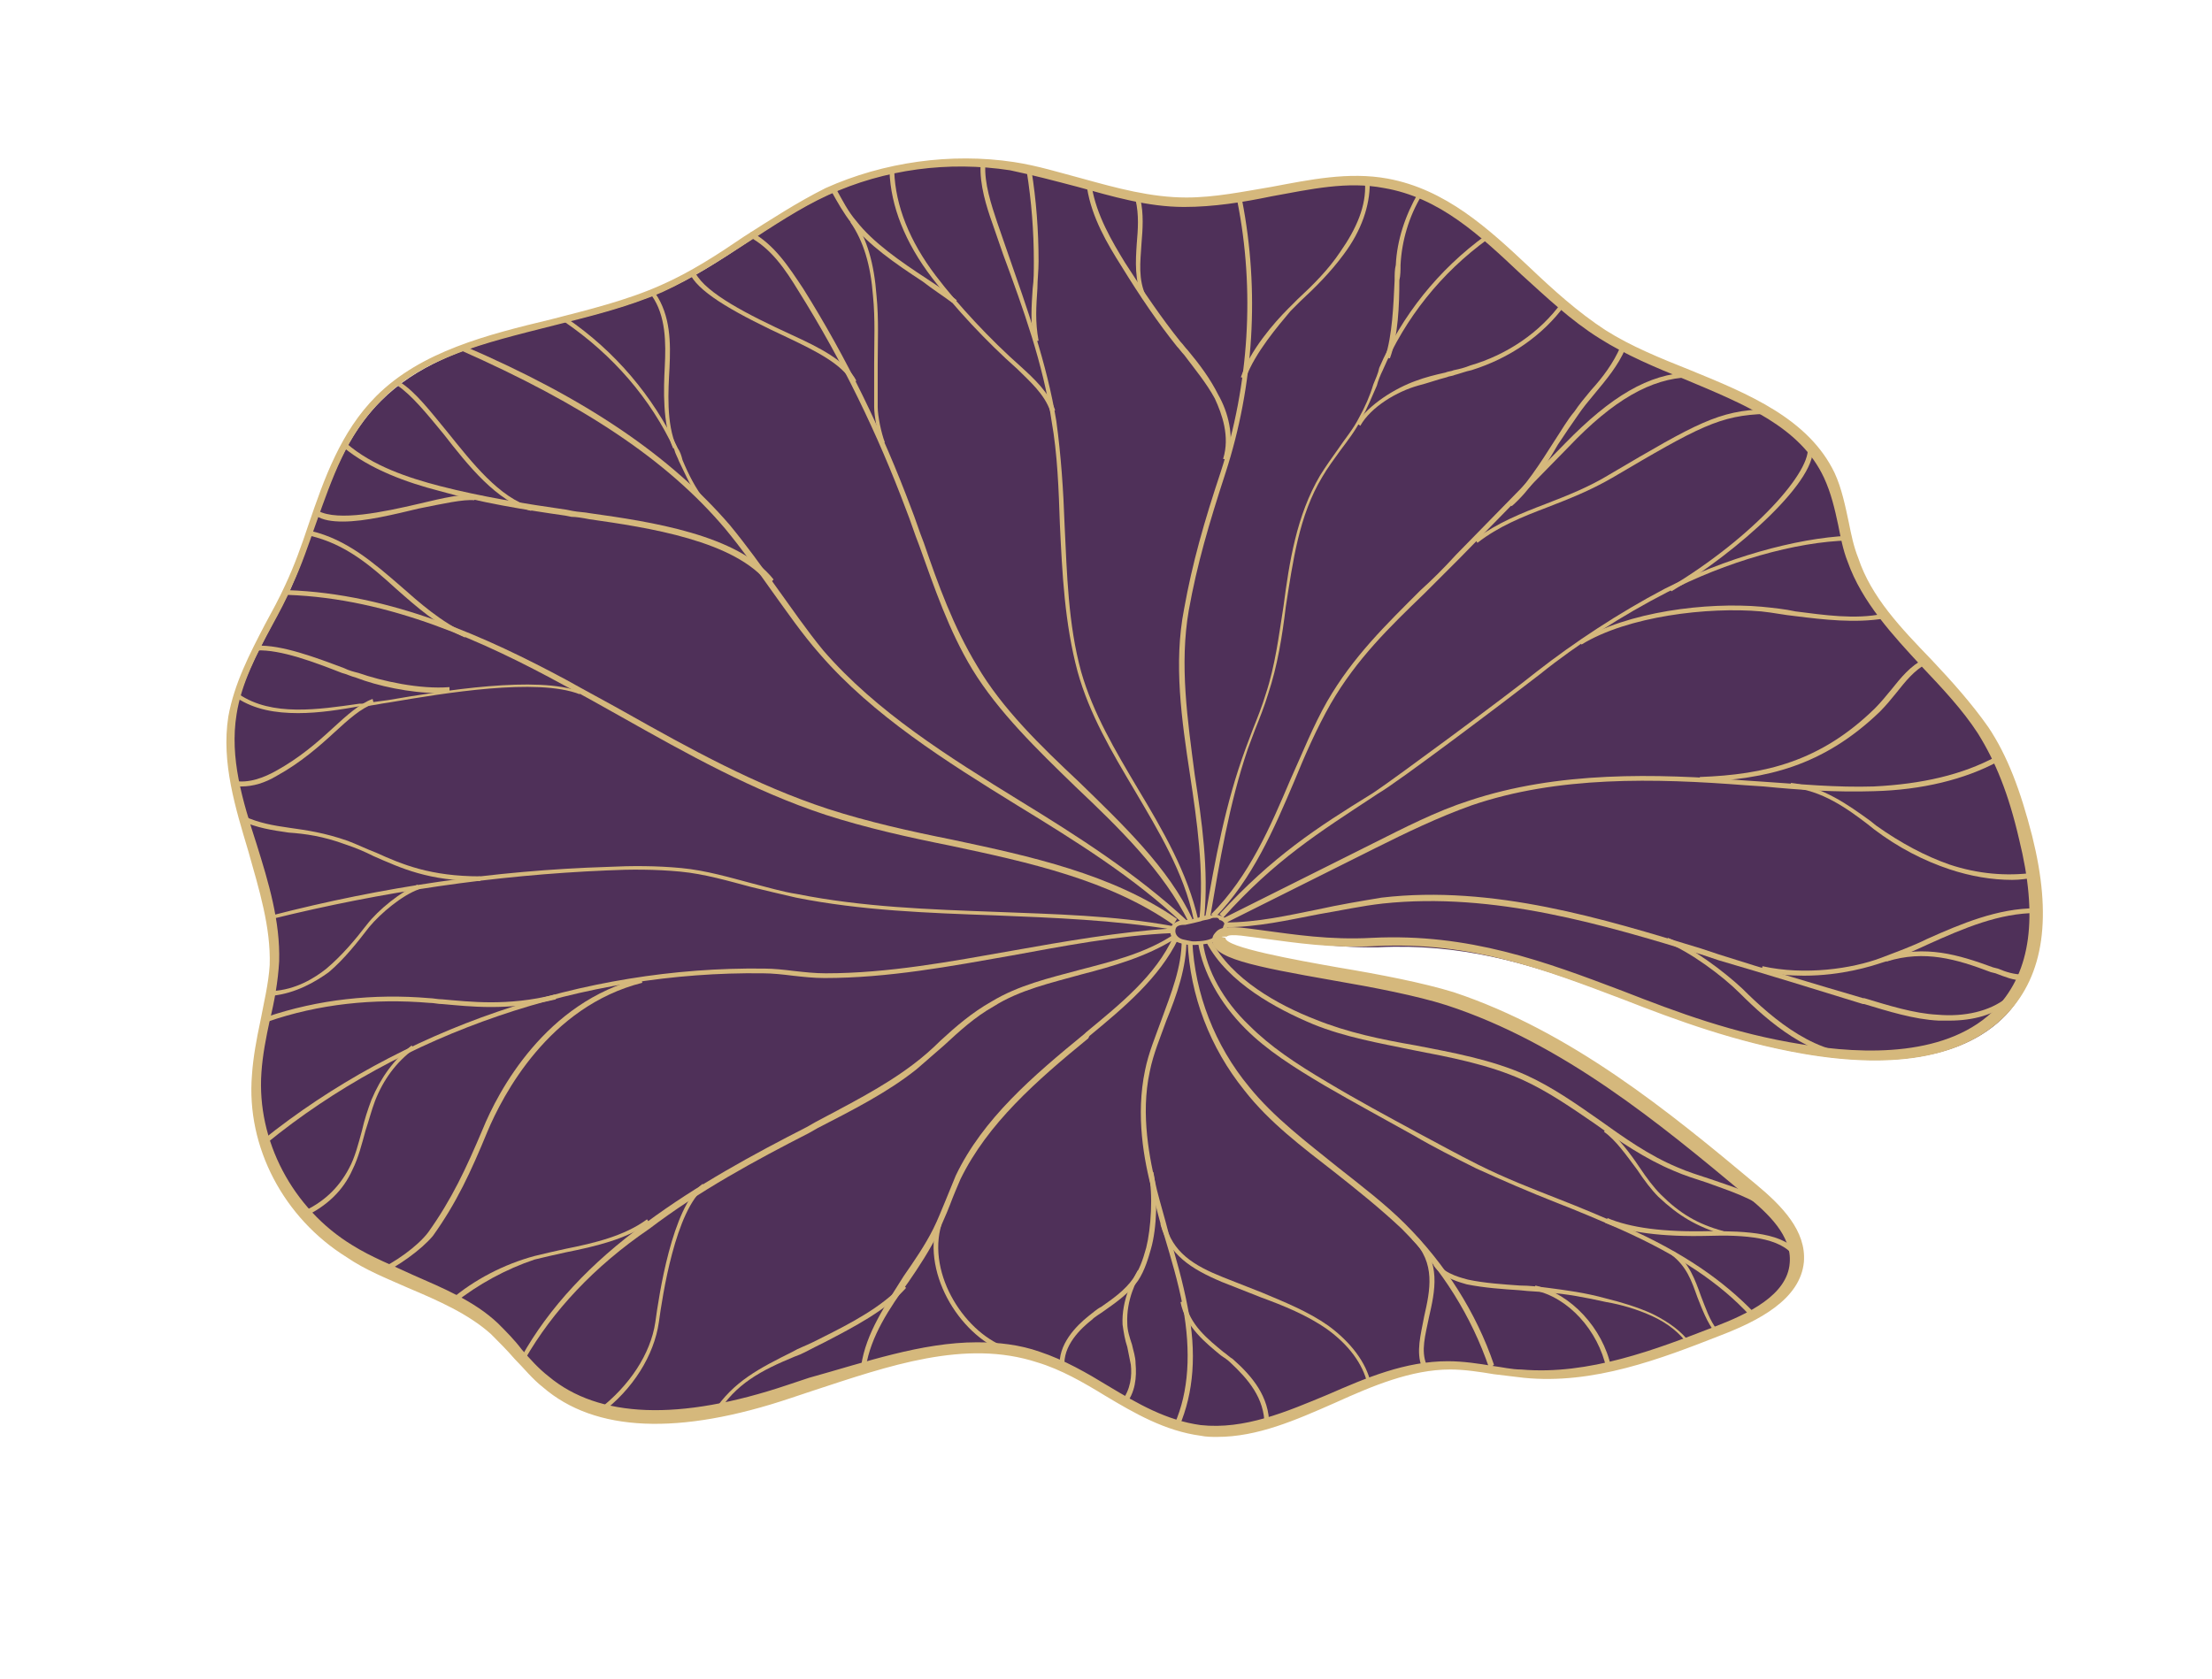 <?xml version="1.0" encoding="UTF-8"?> <!-- Generator: Adobe Illustrator 22.1.0, SVG Export Plug-In . SVG Version: 6.00 Build 0) --> <svg xmlns="http://www.w3.org/2000/svg" xmlns:xlink="http://www.w3.org/1999/xlink" id="Слой_1" x="0px" y="0px" viewBox="0 0 187 142" style="enable-background:new 0 0 187 142;" xml:space="preserve"> <style type="text/css"> .st0{fill:#4F3059;} .st1{fill:#D5B87C;} </style> <g> <path class="st0" d="M103.1,79.4c-0.2,2.1,13.3,3,19.5,5.1c9.7,3.2,17.7,9.7,25.3,16.1c2,1.6,4.2,3.7,3.9,6.2 c-0.3,3-3.7,4.7-6.7,5.8c-5.3,2-10.9,4.1-16.5,3.6c-2.1-0.2-4.1-0.7-6.2-0.7c-7.3,0-13.7,6.4-20.9,5.5c-5.1-0.6-8.9-4.6-13.7-6.2 c-6.8-2.2-14.2,0.7-21,3c-6.8,2.3-15.3,3.7-20.6-0.8c-1.6-1.3-2.8-3.1-4.3-4.5c-3.4-3-8.3-4.1-12.2-6.5c-5.2-3.3-8.3-9.2-7.9-15 c0.2-3.2,1.4-6.2,1.5-9.4c0.3-7.1-4.7-13.9-3.5-20.9c0.7-3.9,3.1-7.4,4.8-11c2.4-5.4,3.3-11.5,7.6-15.8c6-6,16-5.8,23.9-9.3 c5-2.2,9-5.9,14-8.2c4.8-2.2,10.4-3,15.7-2.1c5,0.8,9.7,3,14.7,3c5.7,0,11.4-2.6,17-1.6c7.6,1.3,11.9,8.7,18.3,12.8 c6.5,4.1,16,5.3,19.2,12c1.1,2.3,1.2,4.8,2,7.2c2,5.6,7.7,9.4,11,14.4c1.8,2.8,2.8,5.9,3.6,9.1c1.2,5,1.6,10.7-2,14.6 c-4,4.2-11,4.3-16.9,3.3c-13.8-2.3-22.3-9.7-36.2-9C108.6,80.2,103.3,77.8,103.1,79.4z"></path> <g> <path class="st1" d="M102.9,121.5c-0.5,0-0.9,0-1.4-0.1c-3-0.4-5.6-1.9-8.1-3.4c-1.8-1.1-3.7-2.2-5.7-2.8c-6.1-2-12.6,0.3-19,2.4 l-1.8,0.6c-9.5,3.2-16.6,2.9-21-0.9c-0.9-0.7-1.6-1.6-2.4-2.4c-0.6-0.7-1.3-1.4-2-2.1c-1.9-1.7-4.4-2.8-7-3.9 c-1.8-0.8-3.6-1.5-5.2-2.6C24,103,20.8,97,21.3,90.9c0.1-1.5,0.4-3.1,0.7-4.5c0.3-1.6,0.7-3.2,0.8-4.8c0.1-3.2-0.9-6.4-1.8-9.6 c-1.1-3.7-2.3-7.5-1.7-11.4c0.5-2.8,1.8-5.3,3.1-7.8c0.6-1.1,1.2-2.2,1.7-3.3c0.8-1.7,1.4-3.4,2-5.2c1.3-3.8,2.7-7.8,5.7-10.8 c3.8-3.8,9.4-5.2,14.8-6.5c3.1-0.8,6.4-1.6,9.3-2.9c2.5-1.1,4.8-2.6,7-4.1c2.2-1.4,4.5-2.9,6.9-4.1c4.9-2.2,10.6-3,15.9-2.2 c2,0.3,3.9,0.9,5.8,1.4c2.9,0.8,5.8,1.6,8.8,1.6c2.4,0,4.8-0.5,7.2-0.9c3.2-0.6,6.5-1.3,9.8-0.7c4.9,0.9,8.5,4.2,12,7.5 c2,1.9,4.1,3.8,6.4,5.3c2.2,1.4,4.7,2.4,7.2,3.4c4.9,2,10,4.1,12.2,8.7c0.6,1.3,0.9,2.8,1.2,4.2c0.2,1,0.4,2,0.8,3 c1.1,3.3,3.6,5.9,6.2,8.6c1.7,1.8,3.4,3.7,4.8,5.7c1.6,2.4,2.7,5.3,3.7,9.2c1.7,6.8,1,11.7-2.1,15c-3.4,3.6-9.2,4.8-17.3,3.4 c-5.7-1-10.6-2.8-15.2-4.6c-6.6-2.5-12.8-4.9-20.9-4.5c-3.7,0.2-6.9-0.3-9.2-0.6c-1.6-0.2-3.1-0.5-3.4-0.2l-0.5,0l0.4,0.1 c-0.1,0.8,6.1,1.9,9.5,2.5c3.6,0.6,7.2,1.3,9.8,2.1c9.9,3.3,18.2,10.1,25.5,16.2c2.3,1.9,4.3,4,4.1,6.6c-0.3,3.2-3.9,5-7,6.2 c-5.1,2-10.8,4.2-16.7,3.6c-0.8-0.1-1.7-0.2-2.5-0.3c-1.2-0.2-2.5-0.4-3.7-0.4c0,0,0,0,0,0c-3.3,0-6.6,1.4-9.7,2.8 C109.5,120.1,106.3,121.5,102.9,121.5z M82.6,113.5c1.8,0,3.6,0.2,5.3,0.8c2.1,0.7,4,1.8,5.8,2.9c2.5,1.5,4.9,2.9,7.8,3.3 c3.7,0.4,7.2-1.1,10.8-2.6c3.2-1.4,6.5-2.8,10.1-2.8c0,0,0,0,0,0c1.3,0,2.6,0.2,3.8,0.4c0.8,0.1,1.6,0.3,2.4,0.3 c5.7,0.5,11.4-1.7,16.3-3.6c2.9-1.1,6.2-2.7,6.4-5.4c0.2-2.3-1.8-4.2-3.8-5.8c-7.2-6-15.4-12.8-25.2-16c-2.5-0.8-6.1-1.5-9.6-2.1 c-6.8-1.2-10.4-1.9-10.2-3.5l0,0c0-0.3,0.2-0.5,0.4-0.7c0.6-0.5,1.9-0.3,4.1,0c2.3,0.3,5.4,0.8,9,0.6c8.2-0.4,14.6,2,21.2,4.5 c4.6,1.8,9.4,3.6,15.1,4.5c5.3,0.9,12.5,1.1,16.5-3.1c2.9-3.1,3.5-7.7,1.9-14.2c-0.9-3.9-2-6.6-3.5-9c-1.3-2-3-3.8-4.7-5.6 c-2.5-2.7-5.1-5.5-6.3-8.9c-0.4-1-0.6-2.1-0.8-3.1c-0.3-1.4-0.6-2.7-1.2-4c-2-4.3-6.7-6.2-11.7-8.3c-2.5-1-5.1-2.1-7.3-3.5 c-2.4-1.5-4.5-3.5-6.6-5.4c-3.5-3.3-6.9-6.5-11.6-7.3c-3.1-0.6-6.2,0.1-9.5,0.7c-2.4,0.5-4.9,0.9-7.4,0.9c-3.1,0-6.1-0.9-9-1.7 c-1.9-0.5-3.8-1-5.7-1.4c-5.2-0.8-10.6-0.1-15.4,2.1c-2.4,1.1-4.6,2.6-6.8,4c-2.3,1.5-4.6,3-7.2,4.2c-3,1.3-6.3,2.1-9.5,2.9 c-5.5,1.4-10.7,2.6-14.3,6.3c-2.9,2.9-4.1,6.5-5.5,10.4c-0.6,1.7-1.2,3.5-2,5.2c-0.5,1.2-1.1,2.3-1.7,3.4c-1.3,2.4-2.6,4.9-3,7.5 c-0.6,3.7,0.5,7.3,1.7,11c1,3.2,2,6.5,1.9,9.9c-0.1,1.7-0.4,3.4-0.8,5c-0.3,1.4-0.6,2.9-0.7,4.4c-0.4,5.7,2.6,11.5,7.7,14.6 c1.6,1,3.4,1.7,5.1,2.5c2.5,1.1,5.2,2.2,7.2,4.1c0.7,0.7,1.4,1.4,2,2.2c0.7,0.8,1.4,1.6,2.3,2.3c4.2,3.5,11,3.8,20.2,0.7l1.8-0.6 C73.1,115.2,77.9,113.5,82.6,113.5z"></path> </g> <g> <g> <path class="st1" d="M101,79.9c-0.1,0-0.2,0-0.3,0c-0.4,0-0.9-0.1-1.3-0.3c-0.4-0.3-0.6-0.8-0.4-1.2c0.2-0.5,0.9-0.6,1.1-0.6 l0,0.2l0-0.2c0.5,0,0.8-0.1,1.2-0.2c0.3-0.1,0.5-0.2,0.9-0.2c0.3,0,0.6-0.1,0.9,0c0.3,0.1,0.7,0.3,0.7,0.7c0,0.2-0.1,0.4-0.1,0.5 c-0.2,0.4-0.5,0.8-0.9,1C102.2,79.8,101.5,79.9,101,79.9z M102.8,77.6c-0.2,0-0.3,0-0.5,0.1c-0.3,0.1-0.6,0.1-0.8,0.2 c-0.4,0.1-0.8,0.2-1.3,0.3l0,0c-0.2,0-0.7,0-0.8,0.3c-0.1,0.3,0,0.6,0.3,0.8c0.3,0.2,0.7,0.2,1.1,0.3c0.9,0,1.5-0.1,1.9-0.4 c0.3-0.2,0.6-0.5,0.7-0.8c0-0.1,0.1-0.2,0.1-0.3c0-0.1-0.2-0.3-0.4-0.3C103,77.6,102.9,77.6,102.8,77.6z"></path> </g> <g> <path class="st1" d="M101.8,77.7l-0.4,0c0.4-4.1-0.2-8.2-0.8-12.2c-0.7-4.6-1.4-9.4-0.5-14c0.7-3.9,1.7-7.4,3.1-11.6 c2.4-7.4,2.9-15.4,1.4-22.9l0.4-0.1c1.5,7.7,1,15.7-1.4,23.1c-1.4,4.3-2.4,7.7-3.1,11.6c-0.8,4.6-0.1,9.3,0.5,13.9 C101.6,69.4,102.2,73.5,101.8,77.7z"></path> </g> <g> <path class="st1" d="M102.3,77.6l-0.4-0.1c0.8-4.7,1.7-9.6,3.4-14.2c0.2-0.5,0.4-1.1,0.6-1.6c0.4-1,0.8-2,1.1-3 c0.8-2.4,1.1-4.9,1.5-7.4c0.5-3.8,1.1-7.7,3.1-11.1c0.5-0.8,1-1.5,1.5-2.2c0.6-0.9,1.3-1.7,1.8-2.7c0.5-0.9,0.9-1.8,1.2-2.8 c0.2-0.5,0.4-0.9,0.5-1.4c1.9-4.4,5-8.3,9-11.2l0.2,0.3c-4,2.9-7,6.7-8.9,11.1c-0.2,0.4-0.4,0.9-0.5,1.3 c-0.4,0.9-0.8,1.9-1.3,2.8c-0.5,1-1.2,1.9-1.8,2.7c-0.5,0.7-1.1,1.5-1.5,2.2c-2,3.3-2.5,7.2-3.1,11c-0.3,2.5-0.7,5-1.5,7.4 c-0.3,1-0.7,2-1.1,3c-0.2,0.5-0.4,1.1-0.6,1.6C103.9,68,103.1,72.9,102.3,77.6z"></path> </g> <g> <path class="st1" d="M102.7,77.6l-0.3-0.3c3.2-3.2,5-7.4,6.7-11.4c1-2.2,1.9-4.5,3.1-6.6c2.2-3.8,5-6.5,7.9-9.4c1-0.9,2-1.9,3-3 l9.2-9.4c3.9-4,7.1-5.9,10.5-6l0,0.4c-3.2,0.1-6.4,1.9-10.2,5.9l-9.2,9.4c-1,1-2,2-3,3c-2.9,2.8-5.7,5.5-7.9,9.3 c-1.2,2.1-2.2,4.4-3.1,6.6C107.7,70.1,105.9,74.3,102.7,77.6z"></path> </g> <g> <path class="st1" d="M103.4,77.6l-0.3-0.3c4.5-4.9,8.2-7.3,12.9-10.2l0.3-0.2c1.5-1,11-8,13.6-10.1c3.2-2.5,7-5,10.8-7 c5.1-2.6,11.1-4.3,15.6-4.5l0,0.4c-4.5,0.1-10.4,1.8-15.4,4.4c-3.7,1.9-7.6,4.4-10.7,6.9c-2.7,2.1-12.1,9.2-13.7,10.1l-0.3,0.2 C111.5,70.4,107.8,72.7,103.4,77.6z"></path> </g> <g> <path class="st1" d="M103.7,78l-0.2-0.4l12.6-6.3c2.6-1.3,5.3-2.7,8.1-3.6c7.5-2.5,15.7-2.3,23.4-1.7l1.5,0.1 c3,0.2,6.2,0.5,9.3,0.4c4.1-0.2,7.5-1,10.3-2.5l0.2,0.4c-2.8,1.5-6.4,2.4-10.5,2.5c-3.1,0.1-6.3-0.1-9.3-0.4l-1.5-0.1 c-7.7-0.6-15.9-0.8-23.2,1.7c-2.8,1-5.5,2.3-8.1,3.6L103.7,78z"></path> </g> <g> <path class="st1" d="M164.8,86.3c-0.3,0-0.6,0-0.9,0c-2.1-0.1-4.3-0.8-6.3-1.4l-0.1,0c-4.2-1.3-8.1-2.5-12.2-3.7l-1.5-0.5 c-8.2-2.5-17.5-5.3-26.9-4.3c-1.8,0.2-3.6,0.6-5.4,0.9c-2.6,0.5-5.2,1.1-7.9,1.1l0-0.4c2.7,0,5.3-0.6,7.8-1.1 c1.8-0.4,3.6-0.7,5.4-1c9.4-1.1,18.8,1.8,27,4.3l1.5,0.5c4.1,1.3,8.1,2.5,12.2,3.7l0.1,0c2,0.6,4.2,1.3,6.2,1.4 c2.3,0.2,4.4-0.3,5.8-1.4l0.2,0.3C168.7,85.8,166.8,86.3,164.8,86.3z"></path> </g> <g> <path class="st1" d="M149.8,102.6c-1.6-1.3-3.6-1.9-5.5-2.6c-0.9-0.3-1.9-0.6-2.8-1c-2.4-1-4.6-2.5-6.7-4 c-1.9-1.3-3.9-2.7-6.1-3.7c-2.9-1.3-6.1-1.9-9.2-2.5c-2.9-0.6-5.8-1.1-8.5-2.2c-3.1-1.3-7.2-3.5-9-6.9l0.4-0.2 c1.7,3.3,5.7,5.5,8.8,6.7c2.7,1.1,5.6,1.7,8.5,2.2c3.1,0.6,6.4,1.2,9.3,2.5c2.2,1,4.2,2.4,6.2,3.8c2.1,1.5,4.2,3,6.6,4 c0.9,0.4,1.9,0.7,2.8,1c2,0.7,4.1,1.3,5.7,2.6L149.8,102.6z"></path> </g> <g> <path class="st1" d="M147.9,111.2c-2.5-2.7-5.9-5-10.8-7.2c-1.8-0.8-3.7-1.6-5.5-2.3c-2.3-0.9-4.6-1.9-6.8-2.9 c-1.8-0.9-3.6-1.8-5.3-2.8c-2.5-1.4-5.1-2.8-7.5-4.2c-2.7-1.6-4.9-3-6.7-4.8c-2.2-2.2-3.6-4.8-4-7.2l0.4-0.1 c0.3,2.3,1.7,4.9,3.9,7c1.8,1.8,3.9,3.2,6.6,4.8c2.5,1.5,5.1,2.9,7.5,4.2c1.7,0.9,3.5,1.9,5.3,2.8c2.2,1.1,4.5,2,6.8,2.9 c1.8,0.7,3.7,1.5,5.5,2.3c5,2.2,8.4,4.6,11,7.3L147.9,111.2z"></path> </g> <g> <path class="st1" d="M125.9,115.7c-1.5-4.4-4-8.4-7.4-11.8c-1.8-1.7-3.8-3.3-5.7-4.8c-2.7-2.1-5.5-4.2-7.6-6.9 c-2.9-3.6-4.6-8-4.8-12.6l0.4,0c0.2,4.4,1.9,8.8,4.8,12.3c2.1,2.6,4.9,4.7,7.5,6.8c1.9,1.5,4,3.1,5.7,4.8c3.4,3.4,6,7.5,7.5,11.9 L125.9,115.7z"></path> </g> <g> <path class="st1" d="M99.7,120.6l-0.4-0.2c1.2-2.7,1.4-6.1,0.7-9.9c-0.4-2.1-1-4.1-1.6-6.1c-0.4-1.2-0.7-2.5-1-3.7 c-0.7-2.6-1.4-6.4-0.6-10.2c0.3-1.5,0.9-2.9,1.4-4.3c0.8-2.2,1.7-4.4,1.7-6.7l0.4,0c0,2.3-0.8,4.6-1.7,6.8 c-0.5,1.4-1.1,2.8-1.4,4.3c-0.8,3.7,0,7.4,0.6,10c0.3,1.2,0.7,2.5,1,3.7c0.6,2,1.2,4.1,1.6,6.2 C101.2,114.4,100.9,117.8,99.7,120.6z"></path> </g> <g> <path class="st1" d="M73.2,115.6l-0.4-0.1c0.4-2.8,2.1-5.2,3.6-7.6c0.9-1.3,1.8-2.6,2.5-4c0.4-0.8,0.7-1.6,1-2.3 c0.3-0.7,0.6-1.5,0.9-2.2c2.3-4.8,6.5-8.4,10.9-12l0.1-0.1c2.9-2.4,5.9-4.8,7.4-8.1l0.4,0.2c-1.6,3.3-4.6,5.8-7.5,8.2L92,87.8 c-4.4,3.6-8.5,7.2-10.8,11.9c-0.3,0.7-0.6,1.4-0.9,2.2c-0.3,0.8-0.7,1.6-1,2.4c-0.7,1.4-1.6,2.8-2.5,4.1 C75.2,110.6,73.6,113,73.2,115.6z"></path> </g> <g> <path class="st1" d="M44.4,114.9l-0.3-0.2c2.3-4.1,5.8-7.9,10.5-11.3c4.3-3.2,9.1-5.8,13.6-8.1l0.7-0.4c2.8-1.5,5.8-3,8.3-4.9 c0.8-0.6,1.6-1.3,2.3-2c1.3-1.2,2.7-2.4,4.3-3.3c2.3-1.4,4.9-2,7.5-2.7c2.7-0.7,5.5-1.4,7.8-2.9l0.2,0.3c-2.4,1.5-5.2,2.3-7.9,3 c-2.5,0.7-5.2,1.3-7.4,2.7c-1.6,0.9-2.9,2.1-4.2,3.3c-0.8,0.7-1.5,1.3-2.3,2c-2.5,2-5.5,3.5-8.4,5l-0.7,0.4 c-4.5,2.3-9.3,4.9-13.5,8.1C50.2,107.1,46.7,110.9,44.4,114.9z"></path> </g> <g> <path class="st1" d="M22.5,96.7l-0.3-0.3C33.9,87,49.3,81.7,64.6,81.9c0.8,0,1.7,0.1,2.5,0.2c0.9,0.1,1.8,0.2,2.7,0.2 c0,0,0,0,0,0c5.3,0,10.6-1,15.7-1.9c4.5-0.8,9.1-1.6,13.6-1.9l0,0.4c-4.6,0.2-9.2,1.1-13.6,1.9c-5.1,0.9-10.4,1.9-15.8,1.9 c0,0,0,0,0,0c-0.9,0-1.8-0.1-2.7-0.2c-0.8-0.1-1.7-0.2-2.5-0.2C49.4,82.1,34,87.3,22.5,96.7z"></path> </g> <g> <path class="st1" d="M100.9,77.7c-0.8-3.9-3-7.5-5-10.9c-1.9-3.2-3.8-6.4-4.8-10c-1.1-4.1-1.3-8.3-1.5-12.5 c-0.1-2.9-0.2-5.9-0.7-8.7c-0.7-4.8-2.4-9.5-4.1-14.1c-0.3-0.9-0.6-1.7-0.9-2.6c-0.5-1.4-1.1-3.3-1-5l0.4,0 c-0.1,1.6,0.5,3.4,1,4.9c0.3,0.9,0.6,1.7,0.9,2.6c1.6,4.6,3.3,9.3,4.1,14.2c0.4,2.9,0.6,5.9,0.7,8.8c0.2,4.1,0.3,8.4,1.4,12.4 c1,3.5,2.9,6.7,4.8,9.9c2.1,3.5,4.2,7.1,5.1,11.1L100.9,77.7z"></path> </g> <g> <path class="st1" d="M100.5,78c-2.1-4.3-5.9-8-9.6-11.5c-3.2-3.1-6.5-6.3-8.7-9.9c-2-3.3-3.2-6.9-4.5-10.5c-0.4-1-0.7-2-1.1-3 c-2.4-6.4-5.4-12.6-9.1-18.5c-1.1-1.8-2.3-3.6-4.2-4.6l0.2-0.4c2,1.1,3.2,3,4.4,4.8c3.7,5.9,6.7,12.1,9.1,18.5c0.4,1,0.7,2,1.1,3 c1.2,3.5,2.5,7.1,4.5,10.4c2.1,3.6,5.4,6.8,8.6,9.8c3.7,3.6,7.6,7.3,9.6,11.6L100.5,78z"></path> </g> <g> <path class="st1" d="M100,78.1c-4.1-3.9-9.1-7-14-10c-6-3.7-12.2-7.6-16.7-12.8c-1.5-1.7-2.8-3.6-4.1-5.4 c-1.2-1.7-2.5-3.5-3.9-5.2c-4.9-5.8-12-10.5-22.4-15.1l0.2-0.4c10.5,4.5,17.6,9.4,22.6,15.2c1.4,1.7,2.7,3.5,3.9,5.2 c1.3,1.8,2.6,3.7,4,5.4c4.5,5.2,10.6,9,16.6,12.7c4.9,3,9.9,6.2,14.1,10.1L100,78.1z"></path> </g> <g> <path class="st1" d="M99.1,78.6c-4.9-0.8-10-1-15-1.2c-5.6-0.2-11.3-0.4-16.8-1.5c-1.3-0.3-2.6-0.6-3.8-0.9 c-1.9-0.5-3.9-1.1-6-1.3c-2.1-0.2-4.2-0.2-6.2-0.1c-9.5,0.4-19,1.8-28.3,4.1L23,77.4c9.3-2.4,18.8-3.8,28.4-4.1 c2-0.1,4.1-0.1,6.2,0.1c2.1,0.2,4.1,0.8,6,1.3c1.2,0.3,2.5,0.7,3.8,0.9c5.5,1.1,11.2,1.3,16.7,1.5c5,0.2,10.1,0.3,15,1.2 L99.1,78.6z"></path> </g> <g> <path class="st1" d="M99.2,78.2c-5.4-3.8-12.3-5.3-18.9-6.7c-3.5-0.7-7.1-1.5-10.5-2.6c-6.1-2-11.8-5.2-17.3-8.3 c-1.6-0.9-3.2-1.8-4.9-2.7C41,54.3,33,50.6,24.3,50.3l0-0.4c8.8,0.3,16.9,4,23.6,7.6c1.6,0.9,3.3,1.8,4.9,2.7 c5.5,3.1,11.1,6.2,17.2,8.2c3.4,1.1,7,1.9,10.5,2.6c6.6,1.4,13.5,2.9,19,6.7L99.2,78.2z"></path> </g> <g> <path class="st1" d="M103.8,38.9l-0.4-0.1c0.6-1.9-0.1-3.8-0.7-5.1c-0.7-1.3-1.7-2.5-2.6-3.7c-0.2-0.2-0.4-0.5-0.6-0.7 c-1.6-2-3.1-4.2-4.7-6.8c-1.2-1.9-2.5-4.1-2.9-6.6l0.4-0.1c0.4,2.4,1.7,4.6,2.8,6.4c1.6,2.5,3.1,4.7,4.7,6.7 c0.2,0.2,0.4,0.5,0.6,0.7c1,1.2,1.9,2.4,2.6,3.8C103.8,34.8,104.4,36.9,103.8,38.9z"></path> </g> <g> <path class="st1" d="M96.6,25.3c-0.7-1.6-0.6-3.2-0.5-4.7c0.1-1.2,0.2-2.4-0.1-3.7l0.4-0.1c0.3,1.3,0.2,2.6,0.1,3.8 c-0.1,1.6-0.3,3,0.4,4.5L96.6,25.3z"></path> </g> <g> <path class="st1" d="M105.3,32l-0.4-0.1c0.8-2.3,2.8-4.6,4-5.8c0.3-0.3,0.5-0.5,0.8-0.8c1.3-1.2,2.6-2.5,3.6-4 c1.4-2,2.2-3.9,2.1-5.8l0.4,0c0,1.9-0.7,4-2.2,6c-1.1,1.5-2.4,2.8-3.7,4c-0.3,0.3-0.5,0.5-0.8,0.8 C108.1,27.5,106.1,29.8,105.3,32z"></path> </g> <g> <path class="st1" d="M115,36l-0.3-0.2c1-1.6,3.3-3,5-3.6c0.8-0.3,1.6-0.5,2.5-0.7c0.2-0.1,0.5-0.1,0.7-0.2 c0.5-0.1,0.9-0.2,1.4-0.4c3.1-0.9,5.9-2.8,7.7-5.3l0.3,0.2c-1.9,2.6-4.7,4.5-7.9,5.5c-0.5,0.1-1,0.3-1.4,0.4 c-0.2,0.1-0.5,0.1-0.7,0.2c-0.8,0.2-1.6,0.5-2.4,0.7C118.1,33.1,115.9,34.4,115,36z"></path> </g> <g> <path class="st1" d="M117.5,30.3l-0.4-0.1c0.6-1.8,0.7-4.4,0.8-6.5c0-0.5,0-0.9,0.1-1.3c0.1-2.1,0.8-4.2,1.9-6.1l0.3,0.2 c-1.1,1.8-1.7,3.9-1.8,5.9c0,0.4,0,0.9-0.1,1.3C118.3,25.8,118.2,28.4,117.5,30.3z"></path> </g> <g> <path class="st1" d="M88.8,34.8c-0.5-1.5-1.8-2.6-2.8-3.6c-2.6-2.3-5.3-5.2-7.2-7.7c-2.3-3-3.5-6.1-3.6-9l0.4,0 c0.1,2.9,1.3,5.9,3.5,8.8c1.9,2.5,4.6,5.4,7.2,7.7c1.1,1,2.4,2.2,2.9,3.7L88.8,34.8z"></path> </g> <g> <path class="st1" d="M87.4,28.9c-0.3-1.6-0.2-3-0.1-4.5c0.1-0.7,0.1-1.5,0.1-2.3c0-2.5-0.2-5.1-0.6-7.6l0.4-0.1 c0.4,2.5,0.6,5.1,0.6,7.7c0,0.8-0.1,1.6-0.1,2.3c-0.1,1.5-0.2,2.8,0.1,4.4L87.4,28.9z"></path> </g> <g> <path class="st1" d="M80.5,25.6c-0.8-0.6-1.6-1.1-2.5-1.8c-2.3-1.5-4.6-3.1-6-4.9c-0.7-0.9-1.2-1.8-1.7-2.7l0.4-0.2 c0.5,0.9,1,1.9,1.7,2.7c1.4,1.8,3.7,3.4,6,4.9c0.9,0.6,1.8,1.2,2.5,1.8L80.5,25.6z"></path> </g> <g> <path class="st1" d="M74.5,37.5c-0.3-0.8-0.6-2.3-0.6-3.1c0-1.2,0-2.5,0-3.6c0-1.9,0.1-3.8-0.1-5.8c-0.2-2.6-0.8-4.6-1.9-6.2 l0.3-0.2c1.1,1.6,1.7,3.7,1.9,6.4c0.2,2,0.1,4,0.1,5.8c0,1.2,0,2.4,0,3.6c0,0.8,0.3,2.2,0.6,3L74.5,37.5z"></path> </g> <g> <path class="st1" d="M72,32.3c-0.8-1.5-3-2.6-5.3-3.7c-4.3-2-7.4-3.7-8.3-5.3l0.4-0.2c0.9,1.7,4.4,3.5,8.1,5.2 c2.4,1.1,4.6,2.2,5.5,3.9L72,32.3z"></path> </g> <g> <path class="st1" d="M59.4,42.5c-0.9-1-1.4-2.3-2-3.5c-0.1-0.3-0.3-0.6-0.4-1c-2-4.3-5.2-8-9.3-10.8l0.2-0.3 c4.1,2.8,7.3,6.6,9.4,11c0.2,0.3,0.3,0.6,0.4,1c0.5,1.2,1.1,2.4,1.9,3.4L59.4,42.5z"></path> </g> <g> <path class="st1" d="M65,49.4c-2.8-3.7-10.3-4.8-15.2-5.5c-0.5-0.1-1.1-0.2-1.5-0.2l-0.5-0.1c-3.5-0.5-7.2-1.1-10.7-2.1 c-2.7-0.7-5.8-1.8-8.1-3.7l0.3-0.3c2.2,1.9,5.2,2.9,7.9,3.6c3.5,0.9,7.2,1.5,10.7,2l0.5,0.1c0.5,0.1,1,0.1,1.5,0.2 c5,0.7,12.5,1.8,15.5,5.6L65,49.4z"></path> </g> <g> <path class="st1" d="M44.9,43.2c-2.9-0.8-5.3-3.8-7.4-6.5c-1.4-1.7-2.7-3.3-3.9-4.1l0.2-0.3c1.3,0.8,2.6,2.5,4,4.2 c2.1,2.6,4.4,5.6,7.2,6.4L44.9,43.2z"></path> </g> <g> <path class="st1" d="M56.9,37.9c-0.9-2.1-0.8-5-0.7-6.9c0.1-2,0.1-4.3-1.1-6l0.3-0.2c1.3,1.9,1.3,4.2,1.2,6.3 c-0.1,1.9-0.3,4.7,0.6,6.7L56.9,37.9z"></path> </g> <g> <path class="st1" d="M29,44.1c-0.9,0-1.7-0.1-2.3-0.5l0.2-0.4c1.7,0.9,5.5,0.1,8.5-0.6c2.1-0.5,3.8-0.9,4.8-0.7l-0.1,0.4 c-0.9-0.1-2.7,0.3-4.7,0.7C33.3,43.5,30.9,44.1,29,44.1z"></path> </g> <g> <path class="st1" d="M25.2,60.3c-1.9,0-3.7-0.3-5.2-1.3l0.2-0.3c2.8,1.9,6.7,1.3,10.2,0.8l0.3,0c0.6-0.1,1.3-0.2,2.1-0.3 c4.7-0.8,12.6-2.1,16.3-0.7L49,58.7c-3.6-1.4-11.4-0.1-16.1,0.7c-0.8,0.1-1.5,0.3-2.1,0.3l-0.3,0C28.8,60,27,60.3,25.2,60.3z"></path> </g> <g> <path class="st1" d="M39.3,53.9c-2.3-1-4.1-2.6-5.8-4.1c-2.2-2-4.3-3.8-7.3-4.5l0.1-0.4c3,0.7,5.3,2.7,7.5,4.6 c1.7,1.5,3.5,3.1,5.7,4.1L39.3,53.9z"></path> </g> <g> <path class="st1" d="M37,58.6c-2.3,0-5.1-0.6-6.9-1.3c-0.4-0.1-0.8-0.3-1.2-0.4c-2.3-0.9-5.2-2-7.2-1.9l0-0.4 c2.1-0.1,5,1,7.4,1.9c0.4,0.2,0.8,0.3,1.2,0.4c2,0.7,5.2,1.4,7.7,1.2l0,0.4C37.7,58.6,37.3,58.6,37,58.6z"></path> </g> <g> <path class="st1" d="M20.4,66.5c-0.3,0-0.6,0-0.8-0.1l0.1-0.4c1.3,0.3,2.7-0.3,3.6-0.8c2-1.1,3.5-2.4,4.8-3.6 c1.2-1.1,2.3-2.1,3.4-2.5l0.1,0.4c-1.1,0.4-2.1,1.3-3.3,2.4c-1.3,1.2-2.9,2.6-4.9,3.7C22.4,66.2,21.4,66.5,20.4,66.5z"></path> </g> <g> <path class="st1" d="M40.6,74.5c-4.4,0-6.7-1.1-9-2.1c-0.8-0.4-1.5-0.7-2.4-1c-1.9-0.7-3.4-0.9-4.8-1c-1.4-0.2-2.7-0.4-4-1 l0.2-0.4c1.3,0.6,2.5,0.8,3.9,1c1.4,0.2,2.9,0.4,4.9,1.1c0.8,0.3,1.6,0.7,2.4,1c2.2,1,4.6,2,8.8,2c0,0,0,0,0,0L40.6,74.5 C40.6,74.5,40.6,74.5,40.6,74.5z"></path> </g> <g> <path class="st1" d="M23,84.2l0-0.4c2-0.1,3.6-1.1,4.6-1.9c1.3-1.1,2.4-2.4,3.4-3.7c1-1.3,2.9-2.8,4.3-3.4l0.1,0.4 c-1.4,0.5-3.2,2-4.2,3.2c-1,1.3-2.1,2.7-3.4,3.8C26.7,83,25,84,23,84.2z"></path> </g> <g> <path class="st1" d="M22.6,86.4L22.5,86c4.4-1.5,9.1-2,13.8-1.6c0.3,0,0.7,0.1,1.1,0.1c2.3,0.2,5.5,0.6,9.5-0.4l0.1,0.4 c-4.1,1-7.3,0.6-9.6,0.4c-0.4,0-0.7-0.1-1.1-0.1C31.6,84.4,26.9,84.9,22.6,86.4z"></path> </g> <g> <path class="st1" d="M25.7,102.9l-0.2-0.4c1.8-0.8,3.1-2,4-3.7c0.5-0.9,0.8-2.1,1.1-3.2c0.2-0.9,0.5-1.8,0.8-2.6 c0.8-1.9,1.9-3.4,3.4-4.6l0.2,0.3c-1.5,1.1-2.6,2.6-3.3,4.4c-0.3,0.8-0.5,1.6-0.8,2.5c-0.3,1.1-0.6,2.3-1.1,3.3 C29,100.7,27.6,102,25.7,102.9z"></path> </g> <g> <path class="st1" d="M32.1,107.8l-0.2-0.4c1.4-0.6,3.4-2,4.3-3.2c2-2.8,3.2-5.4,4.6-8.7c1.3-3.2,5.3-10.8,13.4-12.8l0.1,0.4 c-7.9,2-11.8,9.5-13.1,12.6c-1.4,3.4-2.6,6-4.6,8.8C35.6,105.7,33.6,107.1,32.1,107.8z"></path> </g> <g> <path class="st1" d="M38.4,110.2l-0.3-0.3c2-1.7,4.5-3,7.1-3.7c0.8-0.2,1.7-0.4,2.6-0.6c2.5-0.5,5-1.1,6.9-2.5l0.2,0.3 c-2,1.4-4.6,2-7.1,2.5c-0.9,0.2-1.8,0.4-2.6,0.6C42.8,107.3,40.4,108.6,38.4,110.2z"></path> </g> <g> <path class="st1" d="M50.8,119.5l-0.2-0.3c2.6-2,4.4-4.7,4.8-7.4c0.3-2.2,1.4-9.7,4-11.7l0.2,0.3c-2.5,1.9-3.6,9.2-3.9,11.4 C55.3,114.6,53.5,117.5,50.8,119.5z"></path> </g> <g> <path class="st1" d="M60.6,119.6l-0.3-0.2c1.7-2.6,3.9-3.7,6.7-5.1c0.5-0.3,1.1-0.5,1.7-0.8l0.8-0.4c2.4-1.2,5.1-2.6,6.8-4.5 l0.3,0.3c-1.7,1.9-4.4,3.3-6.9,4.6l-0.8,0.4c-0.6,0.3-1.1,0.6-1.7,0.8C64.3,115.9,62.2,117,60.6,119.6z"></path> </g> <g> <path class="st1" d="M85.2,114.4c-3.8-1.2-7.3-6.5-6-11l0.4,0.1c-1.3,4.3,2.1,9.4,5.7,10.5L85.2,114.4z"></path> </g> <g> <path class="st1" d="M124.9,45.9l-0.2-0.3c1.9-1.4,3.9-2.2,6-3c1.8-0.7,3.6-1.4,5.4-2.5c7.3-4.3,9.2-5.4,13.2-5.5l0,0.4 c-3.9,0.1-5.7,1.1-13,5.4c-1.9,1.1-3.7,1.8-5.5,2.5C128.7,43.7,126.7,44.5,124.9,45.9z"></path> </g> <g> <path class="st1" d="M127.8,42.8l-0.3-0.3c1.4-1.3,2.7-3.3,3.9-5.2c0.6-0.9,1.1-1.8,1.7-2.5c0.4-0.6,0.9-1.2,1.4-1.8 c1-1.1,1.9-2.3,2.5-3.7l0.4,0.2c-0.6,1.4-1.6,2.6-2.6,3.8c-0.5,0.6-1,1.2-1.4,1.8c-0.5,0.7-1.1,1.6-1.7,2.5 C130.6,39.5,129.3,41.5,127.8,42.8z"></path> </g> <g> <path class="st1" d="M141.3,50l-0.2-0.3c7.2-4.3,12.2-10,11.7-12l0.4-0.1C154,40.4,146.7,46.8,141.3,50z"></path> </g> <g> <path class="st1" d="M133.7,54.5l-0.2-0.3c4.1-2.5,10.8-3.3,15.4-2.9c1,0.1,2,0.2,2.9,0.4c2.4,0.3,5,0.7,7.4,0.2l0.1,0.4 c-2.5,0.4-5.1,0.1-7.5-0.2c-1-0.1-1.9-0.3-2.9-0.4C144.4,51.3,137.6,52.1,133.7,54.5z"></path> </g> <g> <path class="st1" d="M143.7,66.1l0-0.4c5.5-0.2,10.2-1.3,14.8-5.8c0.5-0.5,0.9-1,1.4-1.6c0.8-1,1.6-2,2.8-2.6l0.2,0.4 c-1.1,0.6-1.8,1.5-2.6,2.5c-0.4,0.5-0.9,1.1-1.4,1.6C154.1,64.8,149.3,65.9,143.7,66.1z"></path> </g> <g> <path class="st1" d="M170.1,74.4c-1.7,0-3.5-0.3-5.3-0.9c-2.1-0.7-4.3-1.8-6.4-3.4l-0.5-0.4c-1.7-1.3-3.9-2.9-6.5-3.1l0-0.4 c2.7,0.3,4.9,1.9,6.7,3.2l0.5,0.4c2.1,1.5,4.2,2.6,6.2,3.3c2.4,0.8,4.8,1,7.1,0.7l0.1,0.4C171.4,74.3,170.8,74.4,170.1,74.4z"></path> </g> <g> <path class="st1" d="M152.5,82.5c-1.2,0-2.4-0.1-3.6-0.4l0.1-0.4c3.6,0.8,7.6,0.2,10-0.7c1.3-0.5,2.7-1,3.9-1.6 c2.9-1.3,6-2.6,9.2-2.6c0.1,0,0.1,0,0.2,0l0,0.4c0,0-0.1,0-0.1,0c-3.2,0-6.2,1.3-9.1,2.6c-1.3,0.6-2.6,1.2-4,1.6 C158.2,81.7,155.7,82.5,152.5,82.5z"></path> </g> <g> <path class="st1" d="M171,82.9c-0.8,0-1.5-0.3-2.3-0.6l-0.4-0.1c-2.9-1.1-5.6-1.9-8.8-0.9l-0.1-0.4c3.4-1,6.1-0.2,9.1,0.9 l0.4,0.1c0.7,0.3,1.4,0.5,2.1,0.5L171,82.9z"></path> </g> <g> <path class="st1" d="M157,89.5c-3.9,0-7.5-3.1-9.9-5.5c-1.5-1.5-4.2-3.5-6.2-4.3l0.1-0.4c2,0.8,4.7,2.8,6.3,4.3 c2.6,2.6,6.5,5.9,10.5,5.4l0.1,0.4C157.6,89.5,157.3,89.5,157,89.5z"></path> </g> <g> <path class="st1" d="M89.6,115.6c-0.2-1.9,1.4-3.5,2.4-4.3c0.4-0.3,0.7-0.6,1.1-0.8c1-0.7,2-1.4,2.7-2.4c0.5-0.7,0.8-1.5,1.1-2.6 c0.4-1.6,0.6-4.5,0.2-6.3l0.4-0.1c0.4,1.8,0.3,4.8-0.2,6.5c-0.2,0.7-0.5,1.8-1.1,2.7c-0.7,1-1.8,1.8-2.8,2.5 c-0.4,0.3-0.8,0.5-1.1,0.8c-0.9,0.7-2.5,2.2-2.3,4L89.6,115.6z"></path> </g> <g> <path class="st1" d="M95.1,118.8l-0.3-0.3c0.8-1,0.9-2.2,0.8-3.1c-0.1-0.5-0.2-1-0.3-1.5c-0.2-0.6-0.3-1.2-0.4-1.9 c-0.1-2.1,0.9-3.9,1.3-4.6l0.3,0.2c-0.4,0.6-1.3,2.3-1.2,4.3c0,0.6,0.2,1.2,0.4,1.8c0.1,0.5,0.3,1,0.3,1.6 C96.1,116.4,96,117.8,95.1,118.8z"></path> </g> <g> <path class="st1" d="M107.3,120.5h-0.4c0-2.3-1.4-3.9-2.9-5.3c-0.2-0.2-0.5-0.4-0.8-0.6c-1.2-1-3-2.4-3.4-4.5l0.4-0.1 c0.3,2,2,3.3,3.2,4.3c0.3,0.2,0.6,0.5,0.8,0.6C105.9,116.4,107.3,118.1,107.3,120.5z"></path> </g> <g> <path class="st1" d="M115.6,117c-0.4-1.7-1.6-3.3-3.4-4.6c-1.7-1.2-3.7-2-5.6-2.7l-3.3-1.3c-2.6-1.1-4.5-2.3-5.2-4.9l0.4-0.1 c0.6,2.5,2.4,3.6,4.9,4.6l3.3,1.3c1.9,0.8,3.9,1.6,5.6,2.8c1.9,1.4,3.2,3.1,3.6,4.9L115.6,117z"></path> </g> <g> <path class="st1" d="M120.2,115.6c-0.5-1.3-0.1-2.7,0.2-4.3c0.5-2.2,1-4.5-1-6.5l0.3-0.3c2.2,2.2,1.6,4.7,1.1,6.9 c-0.3,1.5-0.7,2.8-0.2,4L120.2,115.6z"></path> </g> <g> <path class="st1" d="M142.7,113.7c-0.7-1-1.7-1.8-3-2.4c-1.3-0.6-2.7-1-3.9-1.2c-1.8-0.4-3.4-0.7-4.9-0.8 c-0.8-0.1-1.6-0.1-2.4-0.2c-1.5-0.1-3-0.2-4.5-0.5c-0.3-0.1-2.1-0.5-2.8-1.6l0.3-0.2c0.7,1,2.3,1.3,2.6,1.4 c1.4,0.3,3,0.4,4.4,0.5c0.8,0,1.6,0.1,2.4,0.2c1.5,0.2,3.1,0.4,4.9,0.9c1.2,0.3,2.6,0.7,3.9,1.3c1.4,0.7,2.5,1.5,3.2,2.5 L142.7,113.7z"></path> </g> <g> <path class="st1" d="M135.8,115.7c-0.7-3.2-3.2-6-6.1-6.6l0.1-0.4c3,0.7,5.7,3.6,6.4,6.9L135.8,115.7z"></path> </g> <g> <path class="st1" d="M151.7,106.3c-1.1-1.7-4.3-1.9-7.3-1.8c-3.9,0.1-6.8-0.3-8.7-1.1l0.2-0.4c1.9,0.8,4.7,1.2,8.6,1.1 c3.1,0,6.5,0.1,7.6,2L151.7,106.3z"></path> </g> <g> <path class="st1" d="M145,112.7c-0.7-0.9-1.1-2-1.5-3c-0.5-1.4-0.9-2.6-2.2-3.6l0.2-0.3c1.3,1,1.8,2.4,2.3,3.8 c0.4,1,0.7,2,1.4,2.9L145,112.7z"></path> </g> <g> <path class="st1" d="M145.7,104.4c-2.3-0.7-3.8-1.6-5.5-3.2c-0.6-0.6-1.2-1.4-1.8-2.3c-0.9-1.2-1.8-2.5-2.8-3.2l0.2-0.3 c1,0.8,2,2.1,2.8,3.3c0.6,0.9,1.2,1.7,1.8,2.3c1.6,1.6,3.1,2.5,5.3,3.1L145.7,104.4z"></path> </g> </g> </g> </svg> 